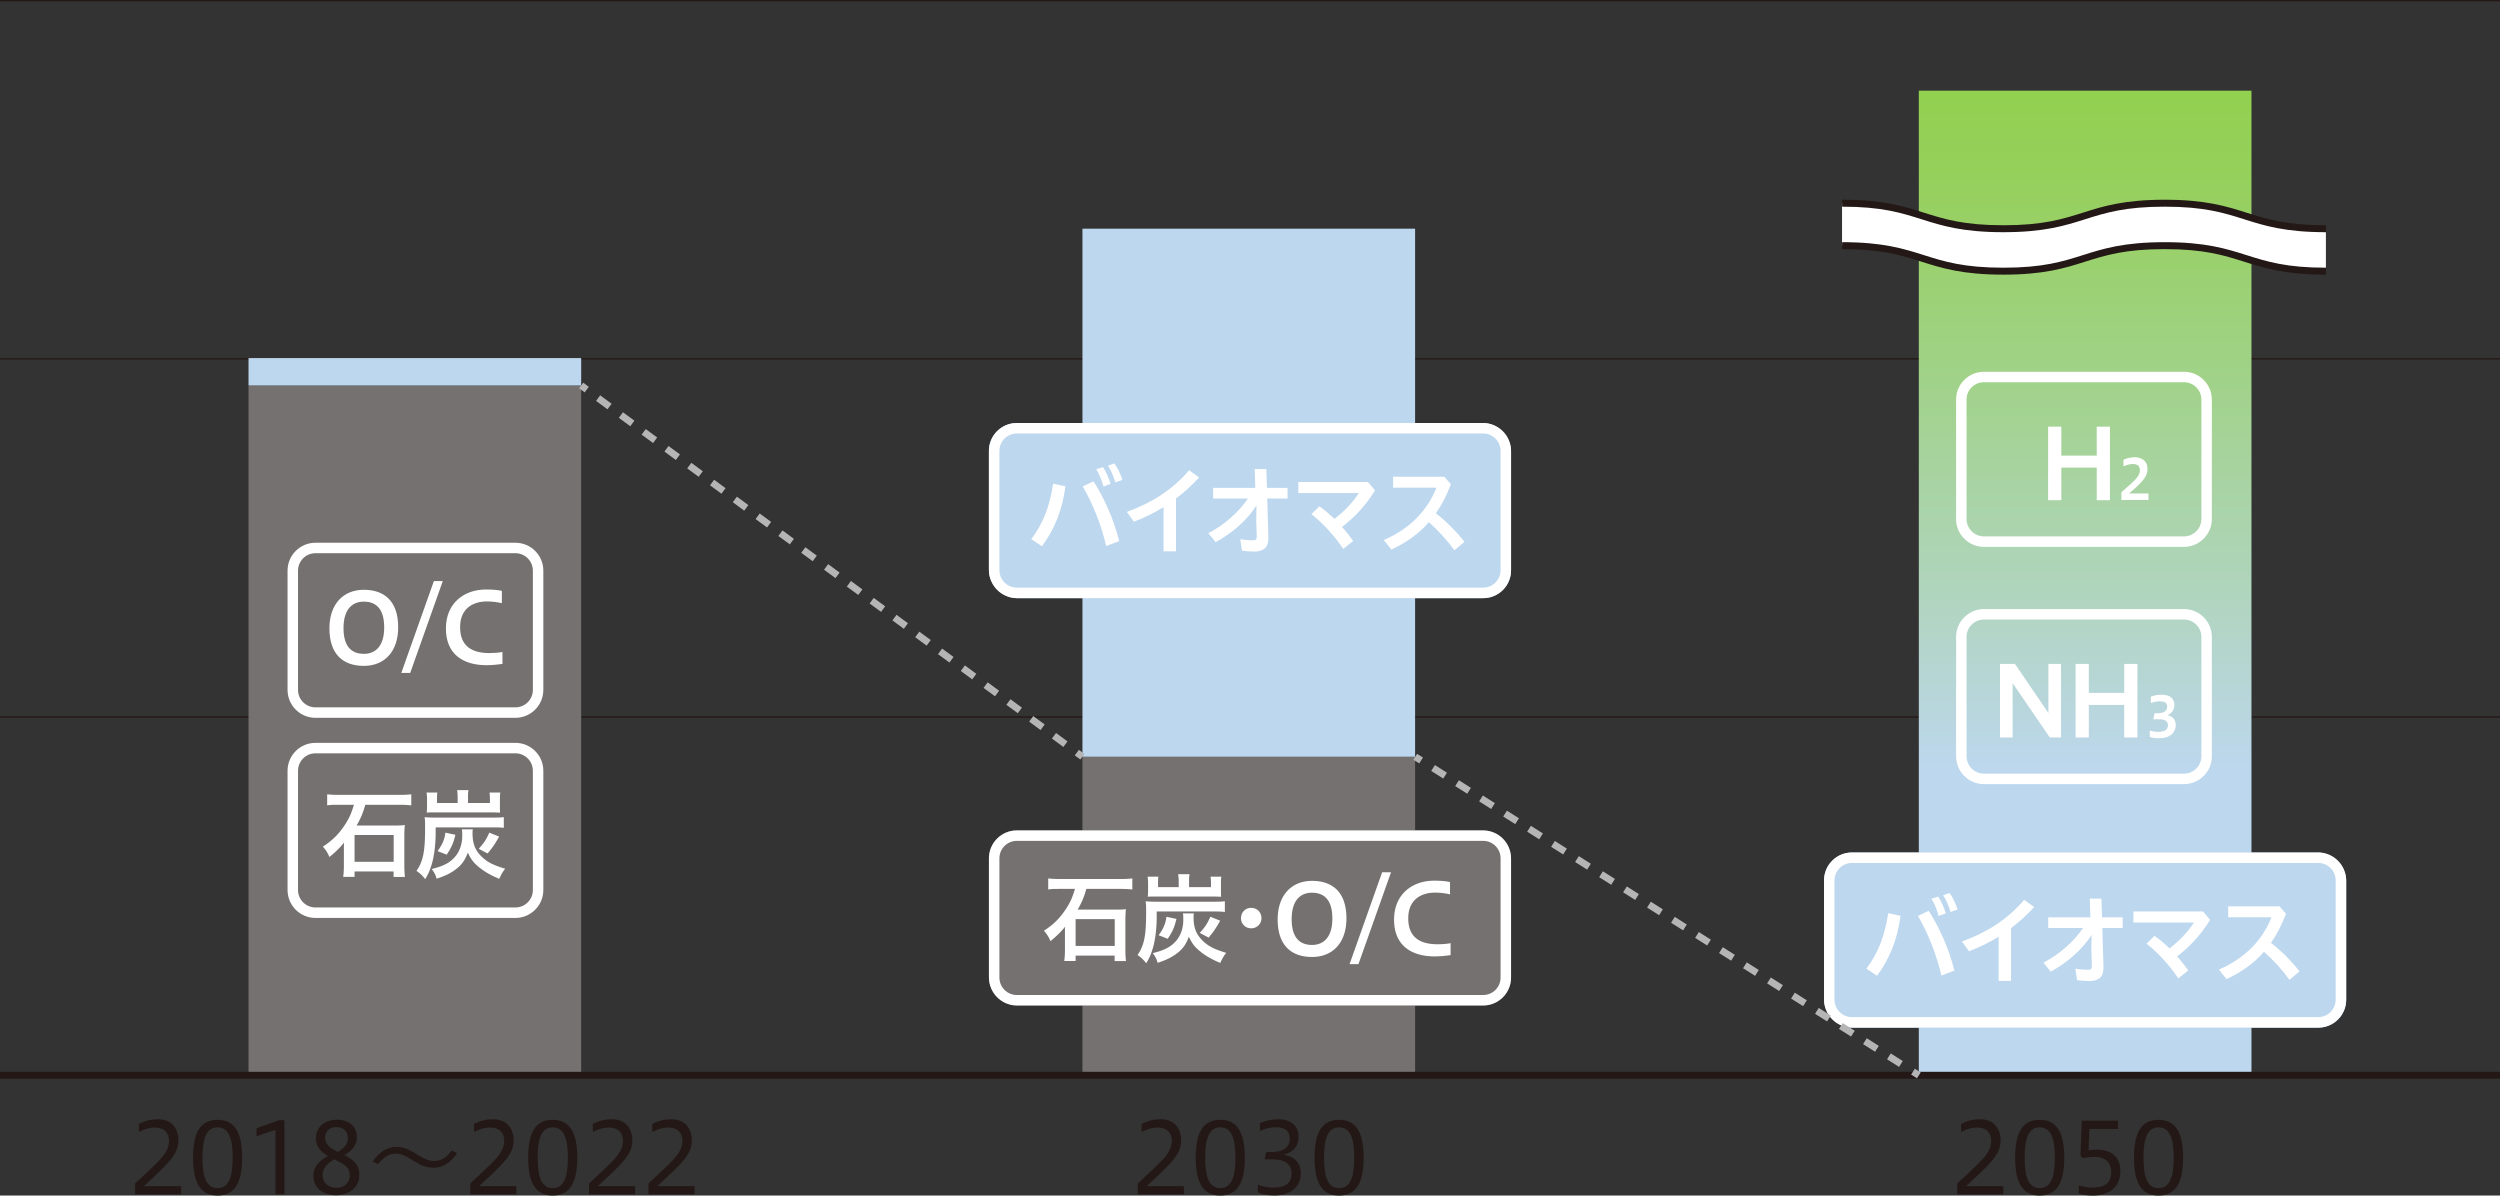 <svg id="_レイヤー_2" data-name="レイヤー 2" xmlns="http://www.w3.org/2000/svg" viewBox="0 0 255.6 122.23"><rect x="0" y="0" width="255.6" height="122.23" fill="#333333" stroke="none"/><defs><linearGradient id="_名称未設定グラデーション_10" data-name="名称未設定グラデーション 10" x1="213.18" y1="9.27" x2="213.18" y2="109.94" gradientUnits="userSpaceOnUse"><stop offset="0" stop-color="#92d04f"/><stop offset=".1" stop-color="#96d05e"/><stop offset=".28" stop-color="#a0d286"/><stop offset=".54" stop-color="#b2d5c5"/><stop offset=".69" stop-color="#bdd7ee"/></linearGradient><style>.cls-1{fill:#767171}.cls-2{fill:#231815}.cls-3{fill:#bdd7ee}.cls-4{fill:#fff}.cls-5{fill:#b5b5b6}</style></defs><g id="_レイヤー_2-2" data-name="レイヤー 2"><path class="cls-2" d="M0 73.24h255.6v.14H0zm0-36.62h255.6v.14H0zM0 0h255.6v.14H0z"/><path class="cls-1" d="M25.41 39.42h34.01v70.52H25.41z"/><path class="cls-3" d="M25.41 36.61h34.01v2.8H25.41z"/><path class="cls-1" d="M110.67 77.37h34.01v32.57h-34.01z"/><path class="cls-3" d="M110.67 23.38h34.01v53.99h-34.01z"/><path fill="url(#_名称未設定グラデーション_10)" d="M196.18 9.27h34.01v100.67h-34.01z"/><path class="cls-2" d="M0 109.58h255.6v.71H0z"/><path class="cls-4" d="M52.7 56.56c.98 0 1.78.8 1.78 1.78v12.2c0 .98-.8 1.78-1.78 1.78H32.25c-.98 0-1.78-.8-1.78-1.78v-12.2c0-.98.8-1.78 1.78-1.78H52.7m0-1.07H32.25c-1.57 0-2.85 1.28-2.85 2.85v12.2c0 1.57 1.28 2.85 2.85 2.85H52.7c1.57 0 2.85-1.28 2.85-2.85v-12.2c0-1.57-1.28-2.85-2.85-2.85z"/><path class="cls-4" d="M33.68 64.24c0-2.48 1.42-3.94 3.52-3.94s3.51 1.17 3.51 3.83c0 2.48-1.39 3.95-3.51 3.95s-3.52-1.18-3.52-3.84zm5.6-.1c0-2.09-1.02-2.63-2.08-2.63s-2.08.63-2.08 2.72 1.03 2.62 2.08 2.62 2.08-.63 2.08-2.71zm5.08-4.73h.91l-3.33 9.39h-.91l3.33-9.39zm7.01 8.47c-.48.07-1.08.13-1.63.13-2.35 0-4.15-1.09-4.15-3.75s1.93-3.99 4.09-3.99c.65 0 1.18.04 1.63.14v1.26c-.44-.11-1.03-.18-1.51-.18-1.52 0-2.76.78-2.76 2.63 0 2.02 1.3 2.65 2.99 2.65.43 0 .92-.03 1.34-.11v1.22z"/><rect class="cls-1" x="101.1" y="84.9" width="53.39" height="17.91" rx="2.85" ry="2.85"/><path class="cls-4" d="M151.64 85.97c.98 0 1.78.8 1.78 1.78v12.2c0 .98-.8 1.78-1.78 1.78h-47.68c-.98 0-1.78-.8-1.78-1.78v-12.2c0-.98.8-1.78 1.78-1.78h47.68m0-1.07h-47.68c-1.57 0-2.85 1.28-2.85 2.85v12.2c0 1.57 1.28 2.85 2.85 2.85h47.68c1.57 0 2.85-1.28 2.85-2.85v-12.2c0-1.57-1.28-2.85-2.85-2.85z"/><path class="cls-4" d="M108.5 90.88q-.88 0-.98.02s-.09 0-.19.02c-.04 0-.09.02-.16.02v-1.13c.32.04.7.06 1.32.06h5.99c.6 0 .92-.02 1.29-.06v1.13c-.39-.04-.74-.06-1.28-.06h-3.42c-.25.87-.47 1.39-.89 2.12h3.92c.4 0 .68 0 1.01-.05-.03.3-.05.74-.05 1.01v3.16c0 .39.02.79.06 1.14h-1.16v-.56h-3.99v.55h-1.16c.05-.35.07-.72.07-1.13v-1.77c0-.25 0-.46.02-.61-.42.53-.88.98-1.5 1.48-.16-.39-.37-.74-.67-1.06.98-.63 1.67-1.32 2.3-2.3.41-.65.58-1.02.88-1.98h-1.41zm1.47 5.83h4v-2.74h-4v2.74zm8.29-2.89c0 1.02-.14 2.23-.35 2.96-.2.72-.37 1.14-.72 1.7-.3-.38-.51-.58-.89-.84.68-.98.88-1.97.88-4.33 0-.64 0-.84-.05-1.16.36.03.61.04 1.13.04h5.93c.58 0 .81-.01 1.04-.05v1.1c-.3-.04-.55-.05-1.04-.05h-5.93v.63zm2.25-3.79c0-.25-.02-.45-.06-.65h1.17c-.04.18-.05.36-.05.64v.68h2.24v-.49c0-.22-.02-.41-.04-.58h1.1c-.03.2-.04.36-.04.59v.84c0 .22 0 .43.02.62-.26 0-.52-.02-.78-.02h-5.95c-.35 0-.51 0-.77.02.02-.27.03-.43.03-.62v-.85c0-.18-.02-.36-.05-.58h1.1a4.3 4.3 0 00-.03.58v.49h2.11v-.67zm1.55 3.36c-.03.17-.03.26-.03.37 0 1.13.29 1.84 1.04 2.52.56.51 1.12.78 2.3 1.14-.27.34-.38.54-.61 1.03-.86-.36-1.48-.71-2.03-1.16-.57-.45-.86-.83-1.18-1.52-.28.75-.57 1.17-1.09 1.6-.55.45-1.13.75-2.1 1.07-.11-.4-.24-.64-.5-.99 1.06-.27 1.61-.53 2.1-.96.66-.59 1.02-1.44 1.02-2.43 0-.32 0-.48-.04-.67h1.12zm-3.6 2.23c.5-.7.7-1.17.8-1.89l1.02.22c-.21.87-.39 1.28-.89 2.03l-.93-.36zm4.21-.24c.59-.68.71-.86 1.08-1.65l1 .4c-.42.76-.68 1.14-1.18 1.73l-.9-.48zm6.3-1.51c0 .58-.45 1.04-1.05 1.04s-1.04-.46-1.04-1.04.44-1.05 1.04-1.05 1.05.45 1.05 1.05zm1.66.13c0-2.48 1.42-3.94 3.52-3.94s3.51 1.17 3.51 3.83c0 2.48-1.39 3.95-3.51 3.95s-3.52-1.18-3.52-3.84zm5.59-.1c0-2.09-1.02-2.63-2.08-2.63s-2.08.63-2.08 2.72 1.03 2.62 2.08 2.62 2.08-.63 2.08-2.71zm5.09-4.72h.91l-3.33 9.39h-.91l3.33-9.39zm7 8.47c-.48.07-1.08.13-1.63.13-2.35 0-4.15-1.09-4.15-3.75s1.93-3.99 4.09-3.99c.65 0 1.18.04 1.63.14v1.26c-.44-.11-1.03-.18-1.51-.18-1.52 0-2.76.78-2.76 2.63 0 2.02 1.3 2.65 2.99 2.65.43 0 .92-.03 1.34-.11v1.22z"/><rect class="cls-3" x="101.1" y="43.25" width="53.39" height="17.91" rx="2.85" ry="2.85"/><path class="cls-4" d="M151.64 44.32c.98 0 1.78.8 1.78 1.78v12.2c0 .98-.8 1.78-1.78 1.78h-47.68c-.98 0-1.78-.8-1.78-1.78V46.1c0-.98.8-1.78 1.78-1.78h47.68m0-1.07h-47.68c-1.57 0-2.85 1.28-2.85 2.85v12.2c0 1.57 1.28 2.85 2.85 2.85h47.68c1.57 0 2.85-1.28 2.85-2.85V46.1c0-1.57-1.28-2.85-2.85-2.85z"/><path class="cls-4" d="M105.44 55.12c1.15-1.51 1.88-3.28 2.23-5.67l1.26.27c-.32 2.46-1.12 4.38-2.4 6.13l-1.09-.73zm6.36-5.91c1.11 1.73 2.05 3.84 2.63 6.11l-1.33.51c-.51-2.14-1.34-4.28-2.4-6.1l1.1-.52zm.97-1.45c.28.41.58 1.08.78 1.71l-.73.27c-.19-.68-.45-1.3-.74-1.77l.69-.21zm1.16-.38c.31.4.6 1.01.83 1.69l-.73.25c-.17-.63-.48-1.3-.75-1.71l.65-.23zm6.3 8.99h-1.27v-4.52c-.96.6-1.98 1.09-3.03 1.49l-.72-1c2.54-.93 4.63-2.23 6.36-4.26l1.03.73c-.74.81-1.53 1.53-2.37 2.16v5.4zm3.8-5.4v-1.09h4.31l-.06-1.92h1.19l.06 1.92h2.11v1.09h-2.08l.12 4v.08c0 .96-.54 1.34-1.45 1.34-.48 0-.84-.03-1.25-.09l-.18-1.17c.46.08.92.11 1.31.11.27 0 .38-.08.38-.36v-.04l-.05-1.59.02-1.57c-.93 1.47-2.46 2.82-4.17 3.75l-.75-.92c1.66-.86 3.09-2.14 4.05-3.54h-3.56zm10.86.8c.5.34 1.02.78 1.54 1.28.94-.7 1.89-1.69 2.5-2.64h-6.19v-1.13h7.12l.72.85c-.87 1.46-2.09 2.77-3.37 3.74.41.46.8.95 1.14 1.44l-1.02.81c-.92-1.39-2.18-2.72-3.25-3.55l.81-.8zm13.81 4.49c-.75-1.04-1.69-2.06-2.61-2.87-1.05 1.2-2.32 2.09-3.83 2.8l-.78-.98c2.62-1.12 4.46-3 5.38-5.35h-4.43v-1.12h5.23l.68.76c-.43 1.15-.94 2.13-1.54 2.98 1.04.79 2.08 1.84 2.93 2.91l-1.03.87z"/><rect class="cls-3" x="186.49" y="87.16" width="53.39" height="17.91" rx="2.85" ry="2.85"/><path class="cls-4" d="M237.02 88.23c.98 0 1.78.8 1.78 1.78v12.2c0 .98-.8 1.78-1.78 1.78h-47.68c-.98 0-1.78-.8-1.78-1.78v-12.2c0-.98.8-1.78 1.78-1.78h47.68m0-1.07h-47.68c-1.57 0-2.85 1.28-2.85 2.85v12.2c0 1.57 1.28 2.85 2.85 2.85h47.68c1.57 0 2.85-1.28 2.85-2.85v-12.2c0-1.57-1.28-2.85-2.85-2.85z"/><path class="cls-4" d="M190.82 99.03c1.15-1.51 1.88-3.28 2.23-5.67l1.26.27c-.32 2.46-1.12 4.38-2.4 6.13l-1.09-.73zm6.37-5.91c1.11 1.73 2.05 3.84 2.63 6.11l-1.33.51c-.51-2.14-1.34-4.28-2.4-6.1l1.1-.52zm.97-1.45c.28.41.58 1.08.78 1.71l-.73.27c-.19-.68-.45-1.3-.74-1.77l.69-.21zm1.16-.37c.31.4.6 1.01.83 1.69l-.73.25c-.17-.63-.48-1.3-.75-1.71l.65-.23zm6.29 8.99h-1.27v-4.52c-.96.6-1.98 1.09-3.03 1.49l-.72-1c2.54-.93 4.63-2.23 6.36-4.26l1.03.73c-.74.81-1.53 1.53-2.37 2.16v5.4zm3.8-5.41v-1.09h4.31l-.06-1.92h1.19l.06 1.92h2.11v1.09h-2.08l.12 4v.08c0 .96-.54 1.34-1.45 1.34-.48 0-.84-.03-1.25-.09l-.18-1.17c.46.08.92.11 1.31.11.27 0 .38-.08.38-.36v-.04l-.05-1.59.02-1.57c-.93 1.47-2.46 2.82-4.17 3.75l-.75-.92c1.66-.86 3.09-2.14 4.05-3.54h-3.56zm10.86.8c.5.34 1.02.78 1.54 1.28.94-.7 1.89-1.69 2.5-2.64h-6.19v-1.13h7.12l.72.85c-.87 1.46-2.09 2.77-3.37 3.74.41.46.8.95 1.14 1.44l-1.02.81c-.92-1.39-2.18-2.72-3.25-3.55l.81-.8zm13.81 4.5c-.75-1.04-1.69-2.06-2.61-2.87-1.05 1.2-2.32 2.09-3.83 2.8l-.78-.98c2.62-1.12 4.46-3 5.38-5.35h-4.43v-1.12h5.23l.68.76c-.43 1.15-.94 2.13-1.54 2.98 1.04.79 2.08 1.84 2.93 2.91l-1.03.87zM52.7 77.02c.98 0 1.78.8 1.78 1.78V91c0 .98-.8 1.78-1.78 1.78H32.25c-.98 0-1.78-.8-1.78-1.78V78.8c0-.98.8-1.78 1.78-1.78H52.7m0-1.07H32.25c-1.57 0-2.85 1.28-2.85 2.85V91c0 1.57 1.28 2.85 2.85 2.85H52.7c1.57 0 2.85-1.28 2.85-2.85V78.8c0-1.57-1.28-2.85-2.85-2.85z"/><path class="cls-4" d="M34.78 82.28q-.88 0-.98.02s-.09 0-.19.02c-.04 0-.09.02-.16.02v-1.13c.32.04.7.06 1.32.06h5.99c.6 0 .92-.02 1.29-.06v1.13c-.39-.04-.74-.06-1.28-.06h-3.42c-.25.87-.47 1.39-.89 2.12h3.92c.4 0 .68 0 1.01-.05-.03.3-.05.74-.05 1.01v3.16c0 .39.02.79.06 1.14h-1.16v-.56h-3.99v.55h-1.16c.05-.35.07-.72.07-1.13v-1.77c0-.25 0-.46.02-.61-.42.53-.88.98-1.5 1.48-.16-.39-.37-.74-.67-1.06.98-.63 1.67-1.32 2.3-2.3.41-.65.58-1.02.88-1.98h-1.41zm1.47 5.83h4v-2.74h-4v2.74zm8.29-2.89c0 1.02-.14 2.23-.35 2.96-.2.72-.37 1.14-.72 1.7-.3-.38-.51-.58-.89-.84.68-.98.88-1.97.88-4.33 0-.64 0-.84-.05-1.16.36.03.61.04 1.13.04h5.93c.58 0 .81-.01 1.04-.05v1.1c-.3-.04-.55-.05-1.04-.05h-5.93v.63zm2.25-3.79c0-.25-.02-.45-.06-.65h1.17c-.04.18-.05.36-.05.64v.68h2.24v-.49c0-.22-.02-.41-.04-.58h1.1c-.03.2-.04.36-.04.59v.84c0 .22 0 .43.02.62-.26 0-.52-.02-.78-.02H44.4c-.35 0-.51 0-.77.02.02-.27.03-.43.03-.62v-.85c0-.18-.02-.36-.05-.58h1.1a4.3 4.3 0 00-.03.58v.49h2.11v-.67zm1.55 3.36c-.03.17-.03.26-.03.37 0 1.13.29 1.84 1.04 2.52.56.51 1.12.78 2.3 1.14-.27.34-.38.54-.61 1.03-.86-.36-1.48-.71-2.03-1.16-.57-.45-.86-.83-1.18-1.52-.28.75-.57 1.17-1.09 1.6-.55.45-1.13.75-2.1 1.07-.11-.4-.24-.64-.5-.99 1.06-.27 1.61-.53 2.1-.96.66-.59 1.02-1.44 1.02-2.43 0-.32 0-.48-.04-.67h1.12zm-3.6 2.23c.5-.7.7-1.17.8-1.89l1.02.22c-.21.87-.39 1.28-.89 2.03l-.93-.36zm4.21-.24c.59-.68.71-.86 1.08-1.65l1 .4c-.42.76-.68 1.14-1.18 1.73l-.9-.48zm174.34-47.7c.98 0 1.78.8 1.78 1.78v12.2c0 .98-.8 1.78-1.78 1.78h-20.45c-.98 0-1.78-.8-1.78-1.78v-12.2c0-.98.8-1.78 1.78-1.78h20.45m0-1.07h-20.45c-1.57 0-2.85 1.28-2.85 2.85v12.2c0 1.57 1.28 2.85 2.85 2.85h20.45c1.57 0 2.85-1.28 2.85-2.85v-12.2c0-1.57-1.28-2.85-2.85-2.85z"/><path class="cls-4" d="M209.4 51.14v-7.52h1.35v2.96h3.62v-2.96h1.35v7.52h-1.35v-3.33h-3.62v3.33h-1.35zm7.49 0v-.82c1.24-1.08 1.89-1.58 1.89-2.22 0-.47-.26-.66-.74-.66-.31 0-.61.1-.94.24v-.67c.34-.17.78-.26 1.14-.26.87 0 1.32.49 1.32 1.18 0 .61-.21 1.14-1.89 2.52h1.99v.67h-2.78zm2.91 23.55c.19.06.51.14.86.14.72 0 .99-.29.99-.67 0-.41-.28-.62-.88-.62h-.62l.13-.62h.27c.73 0 1.02-.26 1.02-.67 0-.44-.32-.55-.78-.55-.31 0-.59.07-.89.18v-.66c.34-.13.72-.19 1.12-.19.91 0 1.29.45 1.29 1.08 0 .42-.25.82-.7 1.01.58.13.84.53.84 1.02 0 .74-.58 1.34-1.68 1.34-.41 0-.7-.04-.97-.13v-.67z"/><path class="cls-4" d="M223.29 63.34c.98 0 1.78.8 1.78 1.78v12.2c0 .98-.8 1.78-1.78 1.78h-20.45c-.98 0-1.78-.8-1.78-1.78v-12.2c0-.98.8-1.78 1.78-1.78h20.45m0-1.07h-20.45c-1.57 0-2.85 1.28-2.85 2.85v12.2c0 1.57 1.28 2.85 2.85 2.85h20.45c1.57 0 2.85-1.28 2.85-2.85v-12.2c0-1.57-1.28-2.85-2.85-2.85z"/><path class="cls-4" d="M204.48 75.4v-7.52h1.53l3.42 5.02v-5.02h1.29v7.52h-1.15l-3.8-5.56v5.56h-1.29zm7.73 0v-7.52h1.35v2.96h3.62v-2.96h1.35v7.52h-1.35v-3.33h-3.62v3.33h-1.35z"/><path class="cls-2" d="M13.81 122.1V121c2.19-2.09 3.47-3.01 3.47-4.34 0-.83-.45-1.38-1.45-1.38-.6 0-1.18.22-1.63.46v-.83c.65-.33 1.26-.48 1.96-.48 1.31 0 2.08.87 2.08 2.18 0 1.39-.98 2.32-3.53 4.66h3.81v.83h-4.71zm5.93-3.74c0-2.59.76-3.87 2.51-3.87s2.51 1.31 2.51 3.87-.76 3.87-2.51 3.87-2.51-1.29-2.51-3.87zm4.05 0c0-2.04-.44-3.1-1.55-3.1s-1.54 1.06-1.54 3.1.42 3.11 1.54 3.11 1.55-1.07 1.55-3.11zm4.37 3.74v-6.58l-1.93.65v-.82l2.29-.82h.56v7.57h-.92zm7.06-4.01c.89.49 1.52.93 1.52 2.05 0 1.29-1.09 2.06-2.44 2.06-1.1 0-2.26-.64-2.26-1.97 0-1.05.65-1.55 1.49-2.04-.74-.44-1.23-.95-1.23-1.83 0-1.11.89-1.88 2.13-1.88 1.35 0 2.06.79 2.06 1.77 0 .9-.55 1.42-1.27 1.84zm-1.04.44c-.86.49-1.2 1.02-1.2 1.61 0 .82.58 1.3 1.44 1.3.81 0 1.34-.55 1.34-1.24 0-.77-.33-1.07-1.58-1.67zm.37-.76c.64-.39 1.02-.81 1.02-1.39 0-.69-.42-1.15-1.19-1.15-.68 0-1.14.45-1.14 1.05s.31 1.04 1.31 1.49zm7.49.76c-.67-.42-1.07-.58-1.58-.58-.77 0-1.31.46-1.81 1.07l-.55-.28c.73-1.01 1.54-1.48 2.39-1.48.7 0 1.2.19 1.94.64l.36.22c.67.41 1.1.58 1.6.58.75 0 1.31-.4 1.8-1.08l.55.28c-.73 1.05-1.52 1.49-2.4 1.49-.69 0-1.21-.18-1.95-.64l-.35-.22zm6.04 3.57V121c2.19-2.09 3.47-3.01 3.47-4.34 0-.83-.45-1.38-1.45-1.38-.6 0-1.18.22-1.63.46v-.83c.65-.33 1.26-.48 1.96-.48 1.31 0 2.08.87 2.08 2.18 0 1.39-.98 2.32-3.53 4.66h3.81v.83h-4.71zm5.92-3.74c0-2.59.76-3.87 2.51-3.87s2.51 1.31 2.51 3.87-.76 3.87-2.51 3.87-2.51-1.29-2.51-3.87zm4.06 0c0-2.04-.44-3.1-1.55-3.1s-1.54 1.06-1.54 3.1.42 3.11 1.54 3.11 1.55-1.07 1.55-3.11zm2.16 3.74V121c2.19-2.09 3.47-3.01 3.47-4.34 0-.83-.45-1.38-1.45-1.38-.6 0-1.18.22-1.63.46v-.83c.65-.33 1.26-.48 1.96-.48 1.31 0 2.08.87 2.08 2.18 0 1.39-.98 2.32-3.53 4.66h3.81v.83h-4.71zm6.08 0V121c2.19-2.09 3.47-3.01 3.47-4.34 0-.83-.45-1.38-1.45-1.38-.6 0-1.18.22-1.63.46v-.83c.65-.33 1.26-.48 1.96-.48 1.31 0 2.08.87 2.08 2.18 0 1.39-.98 2.32-3.53 4.66h3.81v.83H66.3zm50.03 0V121c2.19-2.09 3.47-3.01 3.47-4.34 0-.83-.45-1.38-1.45-1.38-.6 0-1.18.22-1.63.46v-.83c.65-.33 1.26-.48 1.96-.48 1.31 0 2.08.87 2.08 2.18 0 1.39-.98 2.32-3.53 4.66h3.81v.83h-4.71zm5.92-3.74c0-2.59.76-3.87 2.51-3.87s2.51 1.31 2.51 3.87-.76 3.87-2.51 3.87-2.51-1.29-2.51-3.87zm4.06 0c0-2.04-.44-3.1-1.55-3.1s-1.54 1.06-1.54 3.1.42 3.11 1.54 3.11 1.55-1.07 1.55-3.11zm2.29 2.76c.36.13.94.3 1.58.3 1.35 0 1.87-.56 1.87-1.42 0-1.05-.75-1.47-1.97-1.47h-.79l.16-.74h.47c1.15 0 1.94-.37 1.94-1.37 0-.67-.33-1.17-1.45-1.17-.68 0-1.32.26-1.6.39v-.8c.61-.27 1.2-.41 1.91-.41 1.25 0 2.05.7 2.05 1.73 0 .94-.45 1.63-1.54 1.9 1.1.16 1.77.84 1.77 1.91 0 1.23-.88 2.25-2.71 2.25-.84 0-1.34-.16-1.69-.3v-.8zm5.8-2.76c0-2.59.76-3.87 2.51-3.87s2.51 1.31 2.51 3.87-.76 3.87-2.51 3.87-2.51-1.29-2.51-3.87zm4.06 0c0-2.04-.44-3.1-1.55-3.1s-1.54 1.06-1.54 3.1.42 3.11 1.54 3.11 1.55-1.07 1.55-3.11zm61.65 3.74V121c2.19-2.09 3.47-3.01 3.47-4.34 0-.83-.45-1.38-1.45-1.38-.6 0-1.18.22-1.63.46v-.83c.65-.33 1.26-.48 1.96-.48 1.31 0 2.08.87 2.08 2.18 0 1.39-.98 2.32-3.53 4.66h3.81v.83h-4.71zm5.92-3.74c0-2.59.76-3.87 2.51-3.87s2.51 1.31 2.51 3.87-.76 3.87-2.51 3.87-2.51-1.29-2.51-3.87zm4.06 0c0-2.04-.44-3.1-1.55-3.1s-1.54 1.06-1.54 3.1.42 3.11 1.54 3.11 1.55-1.07 1.55-3.11zm2.44 2.83c.4.14.93.23 1.4.23 1.16 0 1.92-.4 1.92-1.56 0-1.04-.62-1.58-1.74-1.58-.3 0-.79.04-1.17.15l-.23-.28.13-3.57h3.71v.84h-2.93l-.09 2.19c.28-.05.58-.07.85-.07 1.66 0 2.41.89 2.41 2.2 0 1.47-.98 2.49-2.8 2.49-.44 0-1-.06-1.46-.19v-.85zm5.65-2.83c0-2.59.76-3.87 2.51-3.87s2.51 1.31 2.51 3.87-.76 3.87-2.51 3.87-2.51-1.29-2.51-3.87zm4.06 0c0-2.04-.44-3.1-1.55-3.1s-1.54 1.06-1.54 3.1.42 3.11 1.54 3.11 1.55-1.07 1.55-3.11z"/><path class="cls-4" d="M237.8 27.73c-8.24 0-8.24-2.61-16.49-2.61s-8.24 2.61-16.49 2.61-8.24-2.61-16.49-2.61v-4.35c8.24 0 8.24 2.61 16.49 2.61s8.24-2.61 16.49-2.61 8.24 2.61 16.49 2.61v4.35z"/><path class="cls-2" d="M237.8 23.74c-4.18 0-6.3-.67-8.35-1.32-2.09-.66-4.07-1.29-8.14-1.29s-6.04.63-8.14 1.29c-2.05.65-4.17 1.32-8.35 1.32s-6.3-.67-8.35-1.32c-2.09-.66-4.07-1.29-8.13-1.29v-.71c4.18 0 6.3.67 8.35 1.32 2.09.66 4.07 1.29 8.14 1.29s6.04-.63 8.14-1.29c2.05-.65 4.17-1.32 8.35-1.32s6.3.67 8.35 1.32c2.09.66 4.07 1.29 8.14 1.29v.71zm0 4.34c-4.18 0-6.3-.67-8.35-1.32-2.09-.66-4.07-1.29-8.14-1.29s-6.04.63-8.14 1.29c-2.05.65-4.17 1.32-8.35 1.32s-6.3-.67-8.35-1.32c-2.09-.66-4.07-1.29-8.13-1.29v-.71c4.18 0 6.3.67 8.35 1.32 2.09.66 4.07 1.29 8.14 1.29s6.04-.63 8.14-1.29c2.05-.65 4.17-1.32 8.35-1.32s6.3.67 8.35 1.32c2.09.66 4.07 1.29 8.14 1.29v.71z"/><path class="cls-5" transform="rotate(-53.46 59.702 39.625)" d="M59.35 39.27h.71v.71h-.71z"/><path class="cls-5" d="M108.72 76.37l-1.17-.86.42-.57 1.17.86-.42.57zm-2.33-1.73l-1.17-.86.42-.57 1.17.86-.42.57zm-2.33-1.72l-1.17-.86.42-.57 1.17.86-.42.57zm-2.33-1.73l-1.17-.86.42-.57 1.17.86-.42.57zm-2.33-1.73l-1.17-.86.42-.57 1.17.86-.42.57zm-2.33-1.72l-1.17-.86.42-.57 1.17.86-.42.57zm-2.33-1.73l-1.17-.86.42-.57 1.17.86-.42.57zm-2.33-1.72l-1.17-.86.42-.57 1.17.86-.42.57zm-2.33-1.73l-1.17-.86.42-.57 1.17.86-.42.57zm-2.33-1.73l-1.17-.86.42-.57 1.17.86-.42.57zm-2.33-1.72l-1.17-.86.42-.57 1.17.86-.42.57zm-2.33-1.73l-1.17-.86.42-.57 1.17.86-.42.57zm-2.34-1.72l-1.17-.86.42-.57 1.17.86-.42.57zm-2.33-1.73l-1.17-.86.42-.57 1.17.86-.42.57zm-2.33-1.72l-1.17-.86.42-.57 1.17.86-.42.57zm-2.33-1.73l-1.17-.86.42-.57 1.17.86-.42.57zm-2.33-1.73l-1.17-.86.42-.57 1.17.86-.42.57zm-2.33-1.72l-1.17-.86.42-.57 1.17.86-.42.57zm-2.33-1.73l-1.17-.86.42-.57 1.17.86-.42.57zm-2.33-1.72l-1.17-.86.42-.57 1.17.86-.42.57zm-2.33-1.73l-1.17-.86.42-.57 1.17.86-.42.57z"/><path class="cls-5" transform="rotate(-53.46 110.387 77.161)" d="M110.03 76.8h.71v.71h-.71z"/><path class="cls-5" transform="rotate(-57.72 145.002 77.56)" d="M144.64 77.2h.71v.71h-.71z"/><path class="cls-5" d="M194.16 109.08l-1.23-.78.38-.6 1.23.78-.38.6zm-2.45-1.55l-1.23-.78.38-.6 1.23.78-.38.6zm-2.46-1.55l-1.23-.78.38-.6 1.23.78-.38.6zm-2.45-1.55l-1.23-.78.38-.6 1.23.78-.38.6zm-2.45-1.56l-1.23-.78.38-.6 1.23.78-.38.6zm-2.45-1.55l-1.23-.78.38-.6 1.23.78-.38.6zm-2.46-1.55l-1.23-.78.38-.6 1.23.78-.38.6zm-2.45-1.55l-1.23-.78.38-.6 1.23.78-.38.6zm-2.45-1.55l-1.23-.78.38-.6 1.23.78-.38.6zm-2.46-1.55l-1.23-.78.38-.6 1.23.78-.38.6zm-2.45-1.55l-1.23-.78.38-.6 1.23.78-.38.6zm-2.45-1.56l-1.23-.78.38-.6 1.23.78-.38.6zm-2.45-1.55l-1.23-.78.38-.6 1.23.78-.38.6zm-2.46-1.55l-1.23-.78.38-.6 1.23.78-.38.6zm-2.45-1.55l-1.23-.78.38-.6 1.23.78-.38.6zm-2.45-1.55l-1.23-.78.38-.6 1.23.78-.38.6zm-2.45-1.55l-1.23-.78.38-.6 1.23.78-.38.6zm-2.46-1.55l-1.23-.78.38-.6 1.23.78-.38.6zm-2.45-1.56l-1.23-.78.38-.6 1.23.78-.38.6zm-2.45-1.55l-1.23-.78.38-.6 1.23.78-.38.6z"/><path class="cls-5" transform="rotate(-57.72 195.89 109.745)" d="M195.52 109.39h.71v.71h-.71z"/></g></svg>